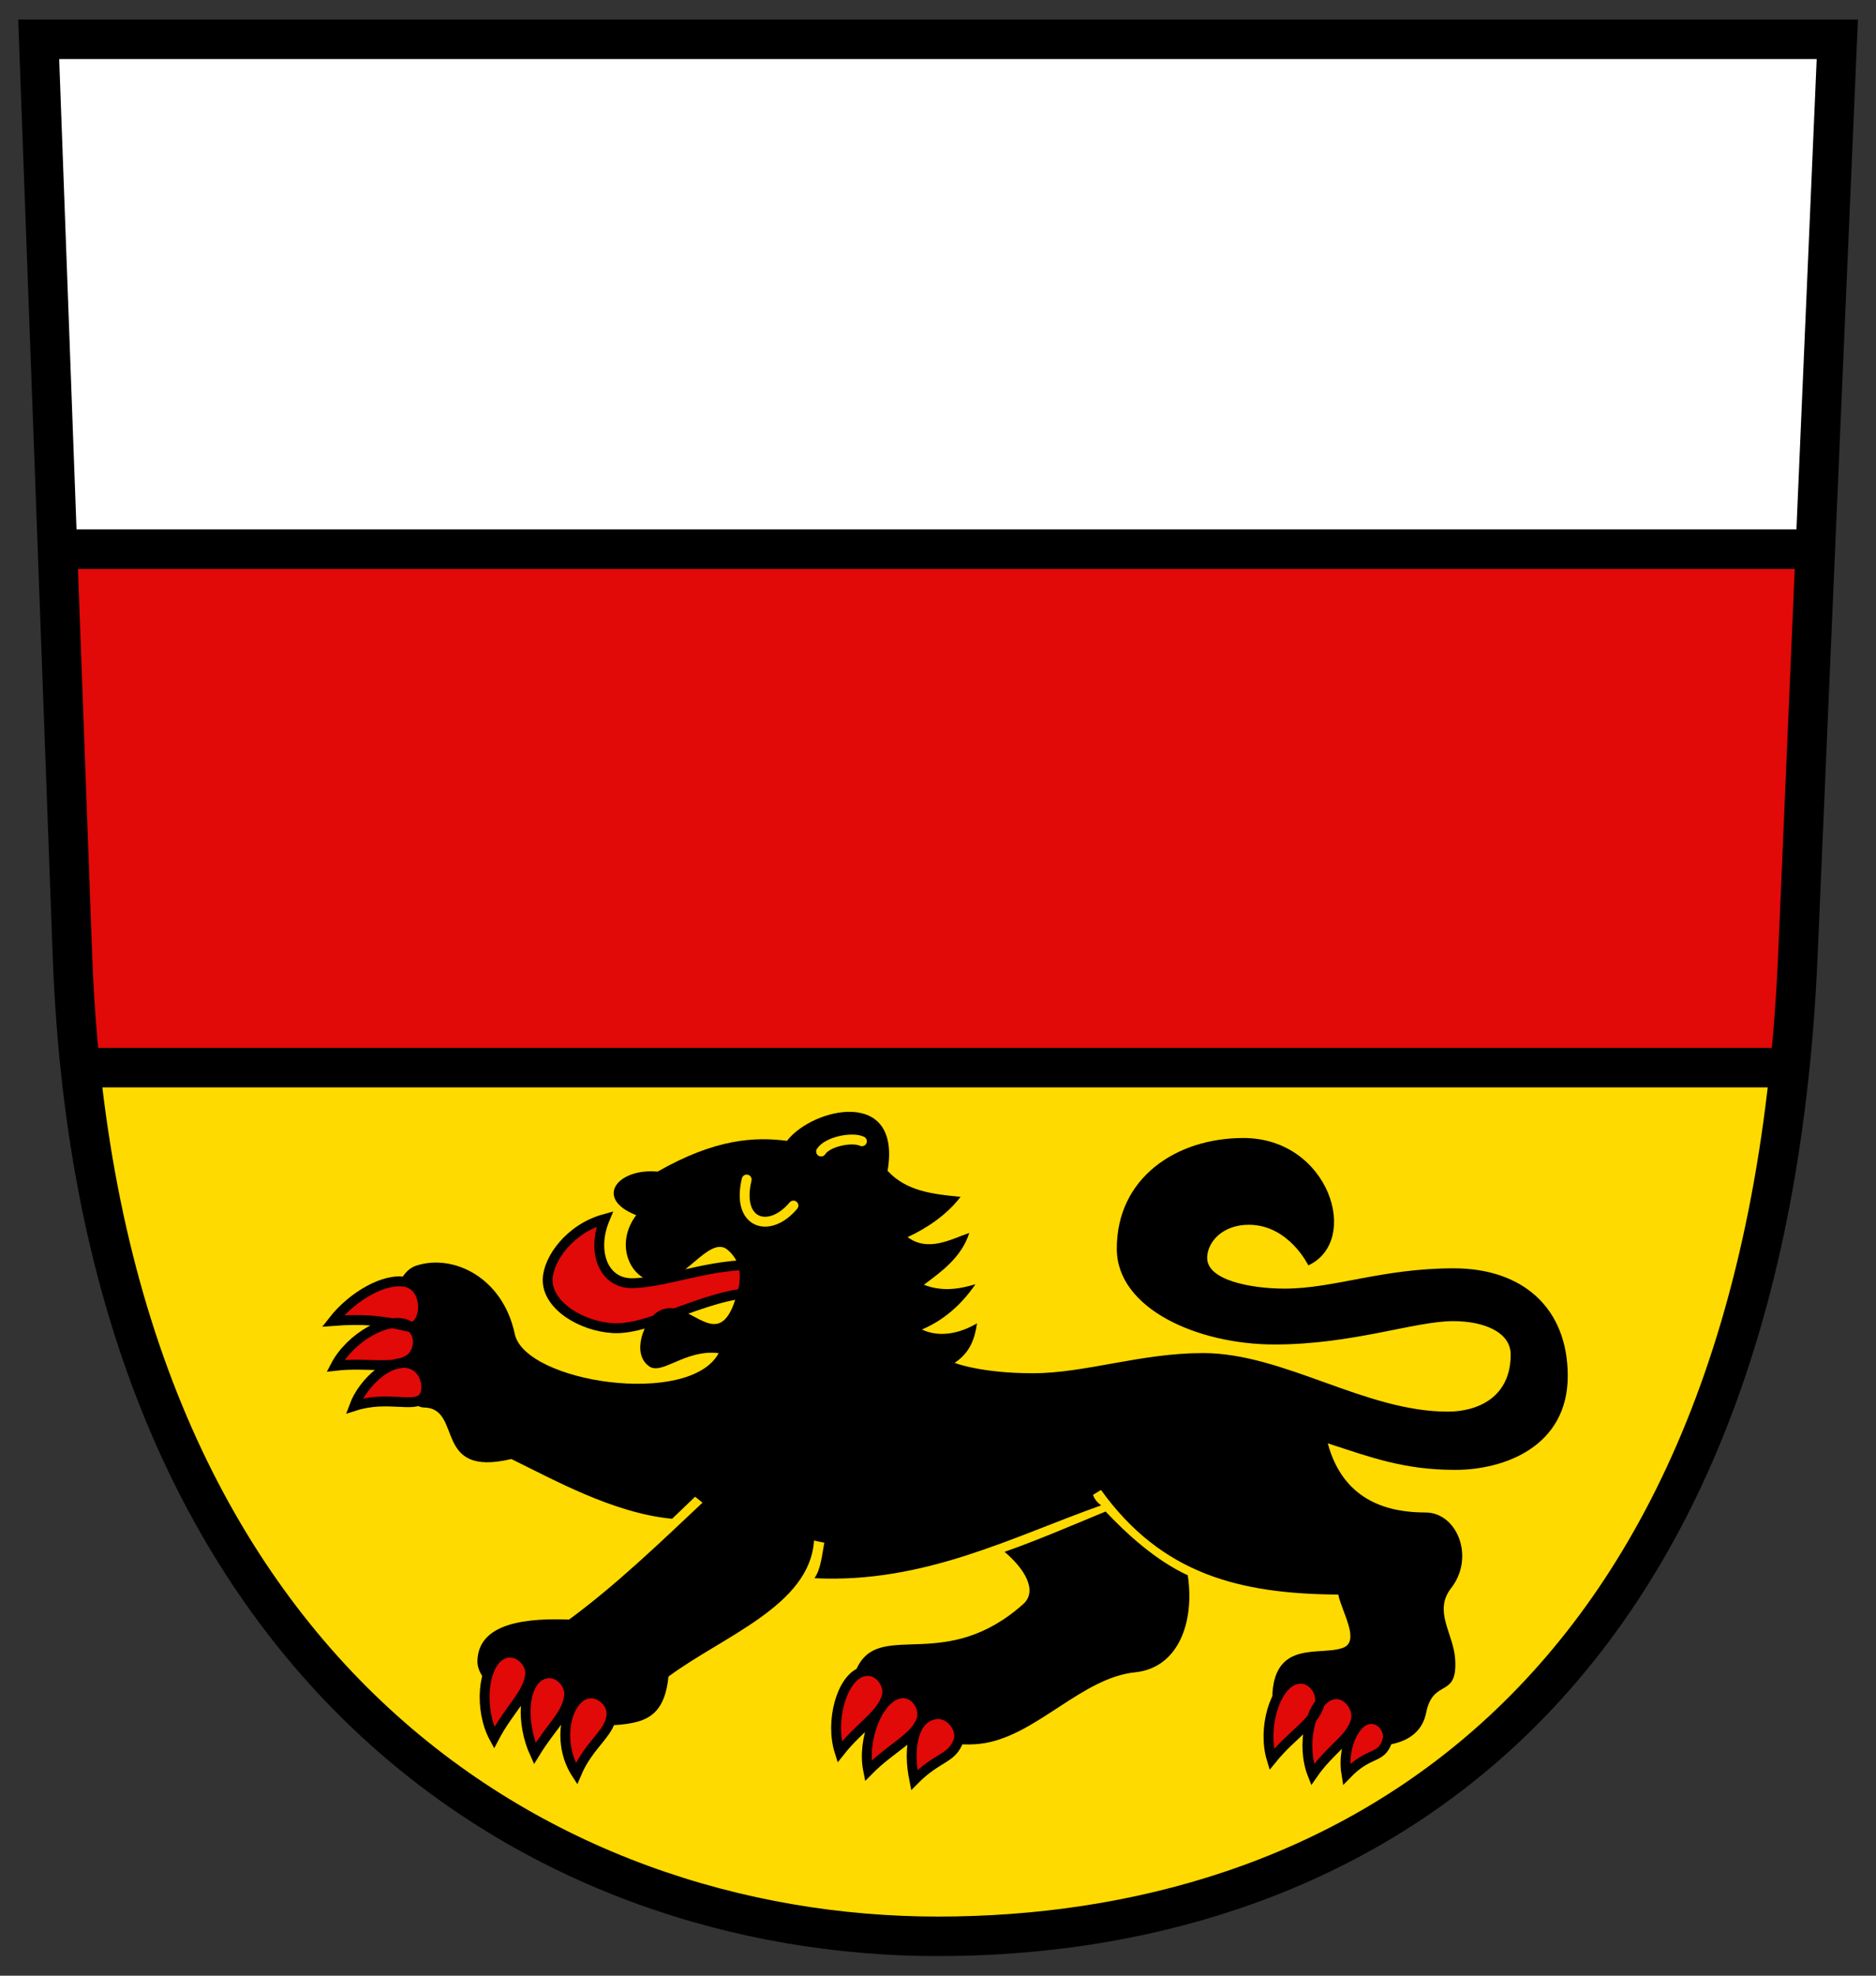 <?xml version="1.0" encoding="UTF-8" standalone="no"?>
<!-- Created with Inkscape (http://www.inkscape.org/) -->
<svg
   xmlns:dc="http://purl.org/dc/elements/1.1/"
   xmlns:cc="http://creativecommons.org/ns#"
   xmlns:rdf="http://www.w3.org/1999/02/22-rdf-syntax-ns#"
   xmlns:svg="http://www.w3.org/2000/svg"
   xmlns="http://www.w3.org/2000/svg"
   xmlns:sodipodi="http://sodipodi.sourceforge.net/DTD/sodipodi-0.dtd"
   xmlns:inkscape="http://www.inkscape.org/namespaces/inkscape"
   width="190"
   height="200"
   id="svg2"
   sodipodi:version="0.32"
   inkscape:version="0.46"
   version="1.0"
   sodipodi:docname="Wappen Dautmergen.svg"
   inkscape:output_extension="org.inkscape.output.svg.inkscape">
  <rect width="100%" height="100%" fill="#333333" stroke="none"/>
  <defs
     id="defs4" />
  <sodipodi:namedview
     id="base"
     pagecolor="#ffffff"
     bordercolor="#666666"
     borderopacity="1.0"
     inkscape:pageopacity="0.0"
     inkscape:pageshadow="2"
     inkscape:zoom="0.9899495"
     inkscape:cx="122.20219"
     inkscape:cy="97.035006"
     inkscape:document-units="px"
     inkscape:current-layer="layer1"
     showgrid="false"
     inkscape:window-width="1280"
     inkscape:window-height="750"
     inkscape:window-x="-8"
     inkscape:window-y="-8"
     showguides="true"
     inkscape:guide-bbox="true" />
  <g
     inkscape:label="Ebene 1"
     inkscape:groupmode="layer"
     id="layer1">
    <path
       sodipodi:nodetypes="ccszsc"
       id="path3156"
       d="M 3.919,3.978 L 186.081,3.978 L 182.087,96.71 C 178.777,173.546 134.698,196.017 95,196.017 C 55.303,196.017 10.023,169.595 7.338,96.752 L 3.919,3.978 z"
       style="fill:#ffda00;fill-opacity:1;fill-rule:evenodd;stroke:none;stroke-width:4;stroke-linecap:butt;stroke-linejoin:miter;stroke-miterlimit:4;stroke-dasharray:none;stroke-opacity:1" />
    <path
       style="opacity:1;fill:#ffffff;fill-opacity:1;fill-rule:evenodd;stroke:none;stroke-width:4;stroke-linecap:round;stroke-linejoin:miter;stroke-miterlimit:4;stroke-dasharray:none;stroke-opacity:1"
       d="M 3.906 3.969 L 5.812 55.719 L 183.875 55.719 L 186.094 3.969 L 3.906 3.969 z "
       id="rect3237" />
    <path
       style="opacity:1;fill:#e20909;fill-opacity:1;fill-rule:evenodd;stroke:none;stroke-width:4;stroke-linecap:round;stroke-linejoin:miter;stroke-miterlimit:4;stroke-dasharray:none;stroke-opacity:1"
       d="M 5.781 54.281 L 7.344 96.75 C 7.494 100.833 7.778 104.767 8.188 108.562 L 181.188 108.562 C 181.59 104.761 181.917 100.826 182.094 96.719 L 183.938 54.281 L 5.781 54.281 z "
       id="rect3232" />
    <g
       id="g1372"
       transform="matrix(0.223,0,0,0.223,-117.909,-5.547)">
      <g
         style="fill-rule:evenodd"
         id="g2190"
         transform="matrix(3.249,0,0,3.195,-708.508,-52.195)">
        <g
           id="Layer_x0020_1"
           transform="translate(-57.864,0)">
        </g>
      </g>
    </g>
    <g
       id="g3226"
       transform="translate(0,-2)">
      <path
         id="path3222"
         d="M 77.9,130.166 C 72.888,129.517 67.861,131.808 64.1,131.899 C 61.077,131.973 59.895,128.652 61.252,125.395 C 57.686,126.37 55.514,129.479 55.468,131.518 C 55.408,134.159 58.885,136.271 62.103,136.45 C 66.164,136.677 72.318,132.38 77.691,132.886 L 77.9,130.166 z"
         style="fill:#e20909;fill-opacity:1;fill-rule:evenodd;stroke:#000000;stroke-width:1px;stroke-linecap:butt;stroke-linejoin:miter;stroke-opacity:1" />
      <path
         sodipodi:nodetypes="cssssssssccccccccccccssssscssscccccssccccccccsssssscssssssccccssssc"
         d="M 132.505,130.096 C 137.865,127.611 134.613,117.201 125.93,117.201 C 119.156,117.201 113.09,121.209 113.108,128.432 C 113.123,134.492 121.314,138.103 129.084,138.103 C 136.979,138.103 143.316,135.739 147.172,135.739 C 150.266,135.739 153.001,136.842 153.001,139.124 C 153.001,143.492 149.618,144.901 146.632,144.901 C 138.217,144.901 130.029,138.973 121.829,138.973 C 115.538,138.973 109.892,141.015 104.608,141.015 C 99.324,141.015 96.685,139.965 96.685,139.965 C 98.293,138.889 98.733,137.458 98.95,135.959 C 97.325,136.935 95.199,137.461 93.374,136.587 C 95.634,135.622 97.398,134.04 98.794,132.003 C 97.091,132.521 95.368,132.762 93.571,132.057 C 95.316,130.755 97.379,129.295 98.17,126.808 C 96.255,127.477 93.994,128.767 91.922,127.235 C 93.845,126.347 95.885,124.996 97.288,123.155 C 94.526,122.896 91.785,122.593 89.895,120.524 C 91.338,111.996 82.266,114.151 79.704,117.49 C 76.472,117.069 72.482,117.252 66.6,120.604 C 62.54,120.228 60.121,123.32 64.432,125.014 C 62.25,127.91 63.732,131.418 66.387,131.799 C 69.071,132.184 71.82,126.96 73.681,128.511 C 75.43,129.969 75.034,132.074 74.318,133.998 C 72.44,139.031 69.532,132.912 66.597,134.8 C 65.288,135.642 63.873,139.002 65.753,140.32 C 67.054,141.231 69.439,138.561 72.789,138.98 C 69.84,144.467 53.175,141.955 52.132,137.027 C 50.923,131.315 45.913,128.897 42.161,130.123 C 37.991,131.486 39.741,144.437 42.933,144.482 C 46.934,144.539 43.754,151.618 51.787,149.698 C 55.95,151.719 62.107,155.19 68.07,155.747 L 70.404,153.515 L 71.148,154.118 C 66.902,158.116 62.31,162.525 57.631,165.952 C 51.821,165.719 48.474,166.905 48.353,170.092 C 48.211,173.853 57.96,177.667 64.079,176.406 C 65.983,176.014 67.363,175.056 67.704,171.718 C 73.193,167.646 82.035,164.527 82.442,157.953 L 83.491,158.17 C 83.251,159.347 83.153,160.824 82.486,161.762 C 93.639,162.323 102.667,157.511 111.528,154.39 C 111.041,154.034 110.815,153.671 110.698,153.324 L 111.508,152.829 C 117.638,161.337 125.504,163.354 135.54,163.419 C 135.886,165.151 137.798,168.138 136.025,168.806 C 133.777,169.652 129.238,168.004 128.872,173.387 C 128.613,177.204 143.092,182.126 144.439,175.386 C 145.15,171.83 147.637,174.015 147.379,169.966 C 147.213,167.353 145.135,165.122 146.973,162.762 C 149.402,159.641 147.585,155.11 144.372,155.11 C 140.902,155.11 136.099,154.157 134.474,148.107 C 138.864,149.541 142.214,150.797 147.384,150.797 C 152.374,150.797 158.781,148.426 158.781,141.284 C 158.781,134.454 154.266,130.393 147.231,130.393 C 139.931,130.393 135.15,132.448 130.097,132.448 C 126.82,132.448 122.169,131.639 122.261,129.268 C 122.324,127.63 123.905,125.984 126.475,125.984 C 130.532,125.984 132.505,130.096 132.505,130.096 z M 101.739,159.093 C 104.923,157.983 108.502,156.451 111.973,155.011 C 114.065,157.228 117.003,159.942 120.295,161.467 C 121.002,166.095 119.414,170.834 114.963,171.289 C 109.615,171.836 105.093,177.536 99.758,178.454 C 94.282,179.397 84.132,175.436 86.972,170.511 C 89.455,166.205 95.869,171.3 103.629,164.385 C 105.131,163.047 103.768,160.798 101.739,159.093 z"
         style="fill:#000000;fill-opacity:1;fill-rule:evenodd;stroke:none;stroke-width:1px;stroke-linecap:butt;stroke-linejoin:miter;stroke-opacity:0.519"
         id="path3173" />
      <path
         d="M 75.624,121.406 C 74.541,125.9 77.91,126.959 80.359,124.041 M 83.161,118.57 C 83.806,117.557 86.321,117.062 87.295,117.532"
         style="fill:none;fill-rule:evenodd;stroke:#ffda00;stroke-width:1px;stroke-linecap:round;stroke-linejoin:miter;stroke-opacity:1"
         id="path3163" />
      <path
         d="M 41.094,131.778 C 38.984,131.327 35.685,133.216 33.729,135.723 C 36.687,135.497 38.713,135.66 41.298,136.29 C 43.168,136.746 43.605,132.315 41.094,131.778 z M 41.285,136.14 C 39.341,135.204 35.477,137.384 33.981,140.259 C 37.294,139.885 39.721,140.668 41.408,139.638 C 42.476,138.985 42.818,136.878 41.285,136.14 z M 42.004,140.251 C 39.855,139.048 36.781,141.883 35.881,144.329 C 39.305,143.233 41.939,144.598 42.874,143.465 C 43.465,142.747 43.2,140.922 42.004,140.251 z M 50.732,169.553 C 48.866,170.637 48.504,175.059 50.046,177.91 C 51.594,174.958 53.604,173.387 53.696,171.412 C 53.755,170.162 52.202,168.698 50.732,169.553 z M 54.808,171.58 C 52.875,172.54 52.807,176.56 54.159,179.506 C 55.897,176.661 57.423,175.594 57.644,173.63 C 57.784,172.386 56.331,170.823 54.808,171.58 z M 58.822,173.76 C 57.054,174.998 56.603,178.837 58.379,181.549 C 59.673,178.477 62.006,177.339 61.932,175.363 C 61.885,174.112 60.215,172.784 58.822,173.76 z M 87.255,171.265 C 85.221,171.986 84.048,176.265 85.036,179.352 C 87.103,176.736 89.369,175.564 89.824,173.641 C 90.113,172.422 88.858,170.697 87.255,171.265 z M 91.023,173.465 C 88.923,173.959 87.289,178.084 87.933,181.26 C 90.274,178.887 92.654,177.969 93.318,176.107 C 93.738,174.928 92.679,173.075 91.023,173.465 z M 94.552,175.572 C 92.452,176.066 91.953,179.019 92.598,182.196 C 94.939,179.823 96.408,180.076 97.071,178.214 C 97.491,177.035 96.208,175.183 94.552,175.572 z M 131.12,172.045 C 129.077,172.741 127.85,177.004 128.799,180.103 C 130.899,177.514 133.179,176.37 133.659,174.453 C 133.963,173.239 132.73,171.497 131.12,172.045 z M 134.661,173.652 C 132.677,174.501 131.751,178.625 132.935,181.643 C 134.831,178.901 137.013,177.926 137.345,175.977 C 137.555,174.743 136.224,172.982 134.661,173.652 z M 138.107,176.223 C 137.14,176.728 135.914,178.937 136.366,181.637 C 138.68,179.237 139.849,180.133 140.492,178.264 C 140.899,177.08 139.614,175.435 138.107,176.223 z"
         style="fill:#e20909;fill-opacity:1;fill-rule:evenodd;stroke:#000000;stroke-width:1px;stroke-linecap:butt;stroke-linejoin:miter;stroke-opacity:1"
         id="path3220" />
    </g>
    <path
       id="path3169"
       style="fill:none;fill-rule:evenodd;stroke:#000000;stroke-width:4;stroke-linecap:butt;stroke-linejoin:miter;stroke-miterlimit:4;stroke-dasharray:none;stroke-opacity:1"
       d="M 6.788,55.592 L 183.037,55.592 M 8.841,108.08 L 181.591,108.08 M 3.919,3.978 L 186.081,3.978 L 182.087,96.71 C 178.777,173.546 134.698,196.017 95,196.017 C 55.303,196.017 10.023,169.595 7.338,96.752 L 3.919,3.978 z"
       sodipodi:nodetypes="cccccccscc" />
  </g>
</svg>
